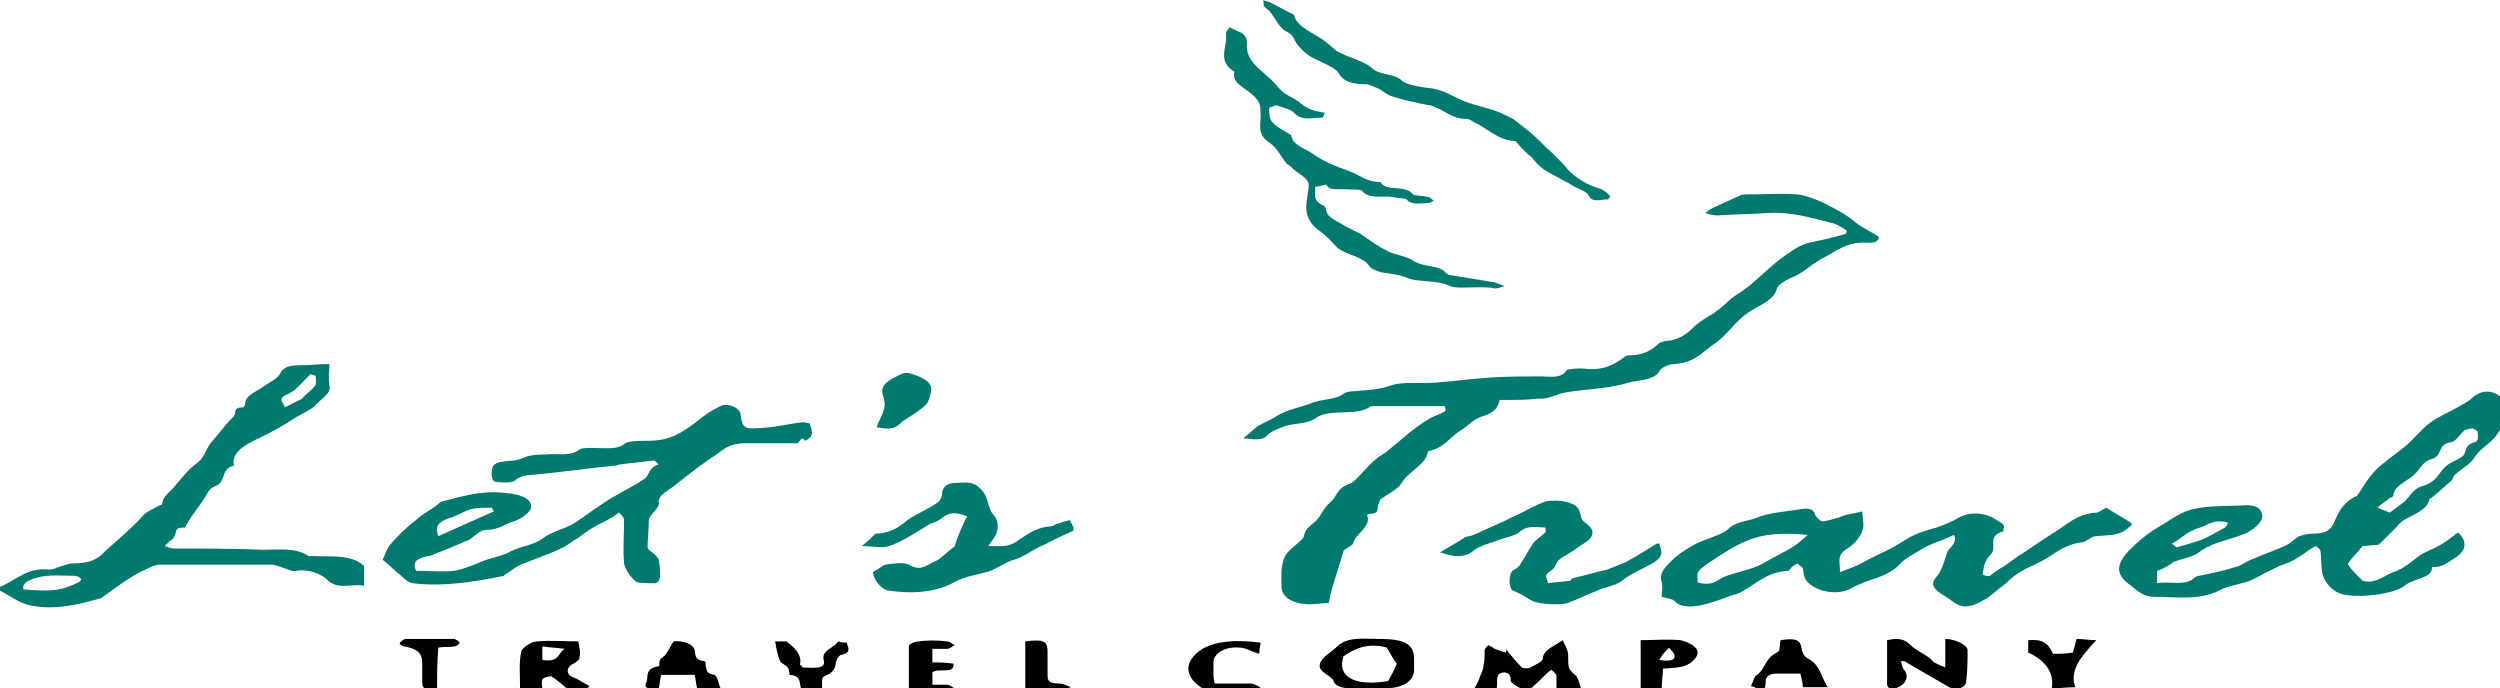 <?xml version="1.0" encoding="utf-8"?>
<!-- Generator: Adobe Illustrator 21.1.0, SVG Export Plug-In . SVG Version: 6.00 Build 0)  -->
<svg version="1.1" id="Layer_1" xmlns="http://www.w3.org/2000/svg" xmlns:xlink="http://www.w3.org/1999/xlink" x="0px" y="0px"
	 viewBox="0 0 201.9 55.6" style="enable-background:new 0 0 201.9 55.6;" xml:space="preserve">
<style type="text/css">
	.st0{fill:#00796E;}
</style>
<g>
	<path class="st0" d="M121.1,32.3c-0.1,0.6-0.4,1-1.3,1.3c-0.8,0.2-1.2,0.8-1.9,1.2c-0.8,0.5-1.2,1.3-2.4,1.6
		c-0.1,0-0.2,0.1-0.2,0.1c-0.1,1-1.6,1.6-2.1,2.5c-0.3,0.5-1.1,0.9-1.7,1.3c-0.1,0.1-0.1,0.3-0.2,0.5c-0.1,0.3,0.1,0.7-0.7,0.7
		c-0.1,0-0.2,0.1-0.2,0.1c0.4,0.9-0.9,1.5-1.1,2.2c0,0.2-0.3,0.3-0.4,0.4c-0.1,0.1-0.4,0.2-0.4,0.3c-0.3,1.1-0.7,2.2-1,3.3
		c-0.1,0.3-0.1,0.6-0.2,0.9c-0.6,0-1,0.1-1.5,0.1c-1.3,0-2.2-0.5-2.3-1.3c0-0.8-0.1-1.6,0.2-2.4c0.2-0.6,0.9-1,1.4-1.5
		c0.1-0.1,0.2-0.2,0.2-0.3c0.1-0.4,0.2-0.6,0.7-1c0.7-0.5,0.8-1.2,1.4-1.7c0.6-0.5,0.5-1.1,1.5-1.5c0.4-0.1,0.7-0.5,1-0.8
		c0.4-0.4,0.7-0.8,1.2-1.2c0.3-0.3,0.8-0.5,1.1-0.8c0.6-0.5,1.2-1,1.8-1.5c0.4-0.3,0.8-0.6,1.3-0.9c0.4-0.3,1-0.4,1.4-0.7
		c0.1-0.1,0-0.2,0-0.4c-2,0-4,0-6,0c-1.1,0.9-3.3,0.1-4.5,1c-0.5,0.4-1.7,0.4-2.4,0.6c-0.5,0.2-1.1,0.4-1.4,0.7
		c-0.4,0.5-1,0.4-2,0.3c0.4-0.3,0.8-0.7,1.2-1c0.5-0.3,1.1-0.5,1.5-0.8c0.8-0.5,1.9-0.7,2.7-1c0.9-0.4,2.1-0.3,2.7-0.8
		c0.1-0.1,0.5-0.2,0.8-0.2c1-0.1,2.1-0.1,3.1-0.5c1-0.3,2.3-0.1,3.5-0.2c1.4-0.1,2.9-0.3,4.3-0.4c1.4-0.1,2.9-0.1,4.3-0.1
		c0.7,0,1.6,0.2,2-0.5c0.1-0.1,1.1-0.2,1.7-0.1c1.4,0.1,2.2-0.4,2.9-0.9c0.1-0.1,0.3-0.2,0.4-0.2c1.2,0,1.9-0.4,2.5-1
		c0.2-0.1,0.6-0.2,0.9-0.2c0.9-0.2,1.4-0.6,1.9-1.1c0.4-0.4,1.1-0.8,1.6-1.1c0.4-0.3,0.8-0.6,1.2-1c0.3-0.3,0.7-0.5,1.1-0.8
		c0.3-0.2,0.7-0.5,0.9-0.7c0.6-0.5,1.1-1,1.7-1.5c0.6-0.5,1.3-1,2-1.4c0.2-0.1,0.5-0.2,0.8-0.3c1-0.2,1.9-0.4,2.9-0.7
		c0.1,0,0.2-0.3,0.1-0.3c-0.3-0.2-0.7-0.5-1.2-0.6c-1.6-0.4-3.2-0.9-5.1-0.8c-1.4,0.1-2.7,0.1-4.1,0.2c-0.3,0-0.7-0.1-1-0.2
		c0.2-0.1,0.4-0.3,0.6-0.4c0.7-0.3,1.5-0.7,2.2-1c0.2-0.1,0.4-0.1,0.6-0.1c1.4,0,2.8-0.1,4.1,0c0.7,0.1,1.4,0.4,1.9,0.6
		c1,0.5,2,1,2.8,1.7c0.5,0.4,1.2,0.7,1.8,1.1c0.1,0.1,0,0.3-0.2,0.4c-0.1,0.1-0.4,0.1-0.7,0.1c-1.8-0.1-2.6,0.8-3.7,1.3
		c-0.9,0.5-1.5,1.2-2.6,1.6c-0.4,0.2-0.9,0.5-1,0.8c-0.2,0.9-1.3,1.3-2.1,1.8c-1.3,0.8-1.8,1.9-3,2.7c-0.9,0.6-1.5,1.5-3.2,1.6
		c-0.4,0-1.1,0.3-1.2,0.6c-0.4,0.7-1.7,0.7-2.5,0.9c-1.5,0.5-3.4,0.5-5.1,0.8c-0.5,0.1-0.9,0.3-1.3,0.4c-0.3,0.1-0.6,0.1-1,0.1
		C123.4,32.3,122.3,32.3,121.1,32.3z"/>
	<path class="st0" d="M174.2,46.1c0,0.3,0,0.6,0,1c1.1-0.2,2.3,0.3,3.1-0.5c0,0,0.2-0.1,0.3-0.1c1-0.2,2-0.4,2.9-0.7
		c0.5-0.1,0.8-0.4,1.3-0.6c0.9-0.4,1.8-0.7,2.7-1.1c0.5-0.2,0.8-0.6,1.2-0.8c0.3-0.1,0.7-0.2,1-0.2c1.2,0,1.5-0.3,1.8-0.9
		c0.3-0.7,0.6-1.5,1.7-2.1c0,0,0.1,0,0.1,0c0.4-0.5,0.7-1.1,1.1-1.6c0.3-0.4,0.7-0.8,1.1-1.1c0.6-0.5,1.2-0.9,1.8-1.4
		c0.7-0.6,1.2-1.3,2-1.9c0.7-0.5,1.7-0.9,2.5-1.4c0.4-0.2,0.7-0.4,1-0.7c0.7-0.5,1.4-0.5,2.1,0c0.2,0.1,0.5,0.1,0.8,0.2
		c0,0.3,0.2,0.8,0,1.1c-0.5,0.7-0.7,1.4-1.2,2c-0.5,0.6-1.3,1-1.7,1.7c-0.3,0.5-1.1,0.9-1.6,1.4c-0.1,0.1-0.1,0.3-0.2,0.4
		c-0.5,0.4-1,0.9-1.5,1.3c-0.1,0.1-0.3,0.2-0.3,0.2c-0.1,0.7-0.9,1.1-1.7,1.5c-0.4,0.2-0.7,0.4-0.9,0.7c-0.5,0.5-1,1-1.5,1.5
		c-0.5,0-1,0.1-1.3,0.1c-0.4,0.5-0.8,0.9-1.1,1.3c-0.1,0.1-0.1,0.2,0,0.3c0.3,0.4,0.6,0.7,1.1,1.2c1,0.3,1.7-0.4,2.5-0.7
		c0.9-0.3,1.5-0.9,2.2-1.4c0.5-0.3,1.1-0.5,1.6-0.8c0.5-0.3,0.9-0.6,1.4-1c0.8,0.7,0.7,1.5-0.3,2.1c-0.5,0.3-0.9,0.7-1.7,0.7
		c0,0-0.1,0-0.1,0c0.1,0.9-1.5,0.9-2.2,1.5c-0.8,0.7-4.1,1.1-5.3,0.6c-0.7-0.3-1.1-0.9-1.3-1.4c-0.2-0.7-0.1-1.4-0.2-2
		c0-0.1-0.2-0.3-0.4-0.4c-0.2,0.1-0.3,0.2-0.5,0.3c-0.4,0.3-0.7,0.5-1.2,0.8c-0.5,0.3-1.1,0.4-1.6,0.7c-0.7,0.3-1.3,0.7-2,1
		c-0.8,0.3-1.8,0.4-2.5,0.8c-1.6,0.8-3.4,0.5-5.2,0.5c-0.9,0-1.4-0.5-1.9-0.9c-1.3-0.9-1.2-1.7-0.2-2.8c0.8-0.8,1.6-1.5,2.7-2.1
		c0.8-0.5,1.6-1.1,2.6-1.3c1.3-0.3,2.8-0.2,4.2-0.3c0.9,0,1.2,0.3,1.3,0.8c0.1,0.5-0.7,1.2-1.4,1.5c-1.2,0.5-2.7,0.7-3.7,1.5
		c-0.5,0.4-1.4,0.5-2.1,0.8C175.3,45.6,174.8,45.9,174.2,46.1z M192,41c0.5,0.2,1,0.4,1,0.4c0.4-0.3,0.8-0.6,1.2-0.9
		c0.4-0.4,0.7-1,1.3-1.2c1.6-0.4,1.4-1.5,2.6-2c0.3-0.2,0.7-0.3,0.9-0.6c0.2-0.4,0.1-0.8,0.9-1c0.3-0.1,0.2-0.5,0.2-0.8
		c0-0.1-0.2-0.2-0.4-0.3c-0.2,0-0.5,0.1-0.6,0.1c-0.4,0.3-0.7,0.9-1.1,1c-1.3,0.2-0.6,1.1-1.7,1.4c-0.7,0.2-0.9,0.9-1.4,1.3
		c-0.6,0.5-1.6,0.9-1.6,1.6c0,0.1-0.2,0.2-0.3,0.2C192.7,40.5,192.4,40.6,192,41z M179.9,42.2c-1.1-0.3-1.6,0.2-2.2,0.4
		c-1.1,0.3-1.5,0.9-2.3,1.3c0.1,0.1,0.4,0.3,0.4,0.3c0.7-0.2,1.4-0.4,2-0.6c0.7-0.3,1.3-0.7,1.9-1C179.9,42.4,179.9,42.3,179.9,42.2
		z"/>
	<path class="st0" d="M64.4,35.8c-1.3,0-2.8,0-4.3,0c-1,0-1.6,0.4-2.1,0.8c-1.2,0.8-2.4,1.7-3.5,2.6c-0.5,0.4-1.4,0.8-1.3,1.4
		c0.1,0.3-0.4,0.7-0.6,1c-0.1,0.1-0.2,0.3-0.2,0.4c0,0.7-0.1,1.5-0.1,2.2c0,0.2,0.4,0.4,0.6,0.6c0.1,0.1,0.3,0.3,0.3,0.4
		c0.1,0.5,0.1,1,0.1,1.4c0,0.2-0.2,0.5-0.4,0.5c-0.5,0-1.3,0-1.5-0.1c-0.5-0.4-0.9-1-1-1.5c-0.1-1.2,0-2.4,0-3.5
		c0-0.2-0.2-0.4-0.4-0.6c-0.2,0.1-0.4,0.3-0.6,0.4c-0.5,0.3-1,0.5-1.5,0.8c-0.5,0.3-0.9,0.6-1.3,0.9c-0.4,0.2-0.7,0.5-1.1,0.7
		c-1,0.5-2.2,0.9-3.2,1.3c-0.6,0.2-1,0.6-1.5,0.9c-0.1,0-0.1,0.1-0.1,0.1c-2.4,0.5-4.9,0.9-7.4,0.6c-0.4-0.1-0.7-0.4-0.9-0.6
		c-0.5-0.4-1-0.9-1.5-1.3c0.2-0.4,0.3-0.8,0.6-1.2c0.6-0.7,1.3-1.4,2.1-2c0.5-0.5,1.2-0.8,1.8-1.3c0.1-0.1,0.2-0.2,0.3-0.2
		c1.6-0.4,3.1-0.9,5-0.7c1.5,0.1,2.5,0.6,2.1,1.4c-0.2,0.3-0.7,0.7-1.3,0.9c-0.7,0.2-1.2,0.7-2.3,0.7c-0.4,0-0.9,0.5-1.3,0.8
		c-0.2,0.1-0.4,0.1-0.5,0.2c-0.7,0.3-1.4,0.6-2.2,0.9c-0.2,0.1-0.4,0.2-0.6,0.2c-1,0.2-1.3,0.5-1,1.2c1,0,2.1,0.1,3.1,0
		c1-0.2,1.8-0.6,2.6-0.9c0.7-0.2,1.5-0.4,2-0.7c0.8-0.4,1.9-0.5,2.5-1c0.6-0.5,1.8-0.8,2.5-1.2c0.8-0.5,1.4-1,2.2-1.5
		c0.3-0.2,0.7-0.5,1.1-0.7c0.8-0.5,1.7-0.9,2.4-1.4c0.5-0.3,0.3-0.9,1.2-1.2c-0.2-0.1-0.3-0.4-0.5-0.3c-0.9,0.1-1.7,0.2-2.6,0.3
		c-0.1,0-0.3,0.1-0.4,0.1c-2.1,0.2-4.1,0.5-6.2,0.7c-0.7,0.1-1.4,0-1.9,0.5c-0.2,0.2-1.1,0.2-1.6,0.1c-0.2,0-0.3-0.4-0.3-0.6
		c0-0.9,0.3-1,1.7-1.1c0.5,0,0.9-0.3,1.4-0.4c0.5-0.1,1-0.1,1.4-0.1c0.9-0.1,1.8,0.2,2.6-0.4c0.3-0.2,1.4-0.1,2.1-0.1
		c0.6,0,1.1,0,1.6-0.4c0.3-0.2,1.2-0.2,1.8-0.2c1.9,0,2.8-0.7,3.9-1.5c0.6-0.5,1.3-1,2-1.3c0.5-0.3,1.5,0.1,1.6,0.6
		c0.2,1.3,0.2,1.3,2.4,1.1c0.9-0.1,1.7-0.3,2.6-0.4c0.2,0,0.6,0.1,0.6,0.1c0.1,0.5,0.5,1-0.4,1.4C64.8,35.2,64.7,35.5,64.4,35.8z
		 M35.4,43.3c1.6-0.7,3.1-1.4,4.5-2c-0.1-0.1-0.1-0.2-0.2-0.3c-0.5,0-1.1,0-1.6,0.1c-0.7,0.2-1.2,0.6-2,0.8
		C35.4,42.2,35.1,42.5,35.4,43.3z"/>
	<path class="st0" d="M150.4,41.3c0,0.6,0.2,1.1,0,1.6c-0.2,0.5-0.6,1-1.2,1.4c-0.9,0.5-0.6,1.1-0.6,1.9c0.8-0.3,1.4-0.5,1.9-0.8
		c0.7-0.4,1.4-0.7,2.2-1.1c0.6-0.3,1.1-0.7,1.7-1c0.6-0.3,1.3-0.5,2-0.7c0.6-0.2,1.3-0.5,1.8-0.8c0.9-0.5,2.1-0.4,2.9,0.1
		c0.4,0.3,0.9,0.4,0.7,0.8c0,0.1,0,0.2,0,0.2c-1.3,0.4-0.6,1.1-0.9,1.7c-0.1,0.2-0.4,0.4-0.5,0.7c-0.2,0.3-0.2,0.7-0.3,1.1
		c0,0,0.5,0.2,0.6,0.1c0.4-0.3,0.8-0.6,1.2-0.8c0.4-0.3,0.7-0.5,1.1-0.8c1-0.6,1.9-1.3,2.9-1.9c1-0.6,1.8-1.5,3.4-1.6
		c0.2,0,0.4-0.2,0.8-0.4c0.6,0.4,1.2,0.7,1.8,1.1c0.5,0.3,0.2,0.3-0.1,0.6c-0.7,0.6-1.6,0.5-2.5,0.6c-0.3,0-0.5,0.2-0.7,0.3
		c-0.2,0.1-0.3,0.2-0.5,0.2c-1.5,0.2-2.2,1-3.2,1.5c-0.5,0.3-1.1,0.5-1.6,0.8c-0.5,0.3-0.9,0.6-1.3,1c-0.5,0.4-1,0.8-1.5,1.2
		c-0.4,0.2-0.8,0.5-1.3,0.6c-1,0.3-1.5-0.4-1.9-0.6c-0.6-0.4-1.6-0.9-1-1.6c0.6-0.7,0.7-1.4,1-2.2c0.2-0.3,0.8-0.7,0.5-1.3
		c-0.6,0.3-1.2,0.5-1.7,0.7c-0.4,0.2-0.7,0.3-1,0.5c-0.6,0.4-1.3,0.7-1.7,1.2c-0.5,0.5-1.1,0.8-1.9,1.1c-0.7,0.2-1.4,0.5-2,0.8
		c-0.8,0.5-2.2,0.4-3-0.1c-0.9-0.5-0.8-1-0.9-1.5c0-0.1-0.3-0.2-0.4-0.4c-0.2,0.1-0.4,0.2-0.5,0.3c-0.1,0.1-0.2,0.3-0.3,0.3
		c-1.7,0.1-2.5,1-3.6,1.6c-0.3,0.2-0.6,0.3-1,0.4c-0.8,0.3-1.6,0.6-2.5,0.8c-0.7,0.1-1.6,0.2-2.1-0.4c-0.1-0.1-0.6-0.2-1-0.3
		c0-0.4,0.1-0.8,0-1.2c-0.3-0.8,0.5-1.4,1.1-2c0.5-0.4,1.1-0.8,1.7-1.1c0.8-0.4,2.1-0.7,2.6-1.2c0.6-0.6,1.6-0.6,2.3-0.9
		c1-0.4,2.4-0.5,3.7-0.7c0.6-0.1,0.9,0.1,1,0.5c0.1,0.2,0.4,0.5,0.6,0.5c0.4,0,0.8-0.2,1.3-0.3C149.1,41.5,149.7,41.5,150.4,41.3z
		 M146,43.2c-2.1-0.2-3.6-0.1-5,0.5c-0.7,0.3-1.4,0.7-2,1.1c-0.6,0.4-1.3,0.8-1.7,1.2c-0.3,0.3-0.2,0.6-0.2,1c0,0.1,0.8,0.2,1.1,0.1
		c0.4-0.1,0.6-0.3,1-0.5c1-0.4,2.3-0.6,3.2-1.1c0.8-0.5,1.7-0.9,2.5-1.4C145.2,43.9,145.5,43.6,146,43.2z"/>
	<path class="st0" d="M26.6,29.4c0,0.7-0.1,1.2,0,1.7c0.2,0.7-0.7,1.1-1.2,1.7c-0.3,0.3-1,0.6-1.5,0.9c-0.9,0.6-1.8,1.1-2.8,1.6
		c-1.1,0.5-2.5,1.2-2.2,2.3c-1.2,0.3-0.5,1.3-1.6,1.7c-0.5,0.2-0.6,0.7-0.9,1.1c-0.4,0.6-0.9,1.2-1.3,1.9c-0.1,0.1-0.1,0.3-0.2,0.3
		c-0.9,0-0.6,0.4-0.8,0.7c-0.1,0.2-0.2,0.3-0.4,0.4c-0.1,0.1-0.3,0.3-0.4,0.4c0.3,0.1,0.5,0.2,0.8,0.2c2.4,0,4.8,0,7.2,0.1
		c1.2,0,2.6-0.2,3.6,0.5c0,0,0.1,0,0.2,0c1.5,0.1,3.2-0.2,4.3,0.8c0,0.5,0,1,0,1.6c-1.1-0.2-2.1,0.4-3-0.5c-0.3-0.3-1.3-0.9-2.5-0.7
		c-0.3,0.1-0.8-0.2-1.2-0.3c-0.3-0.1-0.5-0.2-0.8-0.2c-3,0-6,0-9,0c-0.5,0-1.1,0.4-1.6,0.6c-1.1,0.6-2,1.3-3,2c0,0,0,0-0.1,0.1
		c-1.8,0.5-3.7,1-5.7,0.6c-1-0.2-1.7-0.8-2.5-1.2c-0.1,0,0-0.3,0-0.3C1.4,46.8,2.2,45.8,4,46c0.2,0,0.5-0.1,0.7-0.2
		c0.4-0.1,0.8-0.3,1.2-0.3c1.3,0,2-0.3,2.6-1c1-0.9,2.1-1.8,3-2.8c0.3-0.4,0.9-0.6,1.4-0.9c0.1,0,0.2-0.1,0.2-0.1
		c0-0.5,0.5-0.9,0.9-1.3c0.6-0.7,1.1-1.4,1.9-2c0.6-0.4,0.7-1.1,1.1-1.6c0.5-0.6,1-1.2,1.5-1.8c0.1-0.1,0.3-0.3,0.4-0.4
		c0.2-0.3-0.1-0.7,0.7-0.7c0.1,0,0.2-0.2,0.2-0.3c0-0.7,1-1,1.5-1.4c0.4-0.3,1.1-0.6,1.3-1c0.3-0.6,0.8-0.7,1.7-0.7
		C25,29.5,25.7,29.4,26.6,29.4z M1.9,47.6C4.2,47.8,5,47.7,6.4,47c0.1-0.1,0.2-0.2,0.1-0.3c-0.1-0.1-0.3-0.2-0.5-0.2
		c-0.9,0-2-0.1-2.8,0.1C2.7,46.7,1.7,47,1.9,47.6z M24.4,32.2C24.4,32.2,24.4,32.1,24.4,32.2c0.3-0.4,0.8-0.7,1-1
		c0.2-0.2,0.1-0.5,0.1-0.8c0-0.1-0.3-0.1-0.4-0.2c-0.2,0.2-0.3,0.3-0.5,0.5c-0.4,0.4-0.7,0.8-1.3,1.1c-1,0.4-0.4,0.7-0.3,1.1
		C23.6,32.6,24,32.4,24.4,32.2z"/>
	<path class="st0" d="M119.3,23.2c-0.8,0-1.8,0.1-2.2-0.1c-1-0.5-2.4-0.3-3.3-0.6c-0.7-0.3-1.4-0.4-2.2-0.5c-0.4-0.1-0.9-0.3-1-0.5
		c-0.5-0.8-1.9-0.9-2.6-1.5c-0.5-0.5-0.9-1-1.5-1.4c-1.5-1.1-0.9-2.4-0.8-3.6c0-0.7-1-1-1.4-1.5c-0.1-0.1-0.3-0.2-0.4-0.3
		c-0.5-0.6-0.7-1.2-1.4-1.7c-1.1-0.7-0.6-1.6-0.7-2.4c0-0.5,0-0.9-0.7-1.5c-0.6-0.5-1.7-1-1.4-1.8c-1.5-0.9-0.5-2.1-0.7-3.1
		c0-0.2,0.2-0.3,0.3-0.5c0.2,0.1,0.4,0.2,0.6,0.3c0.9,0.3,0.8,0.8,0.8,1.3c0,1,0.9,1.7,1.7,2.4c0.5,0.4,0.8,0.9,1.3,1.3
		c0.4,0.3,1,0.5,1.4,0.9c0.5,0.4,1.1,0.6,1.9,0.7c-0.1,0.1-0.1,0.4-0.2,0.4c-0.8,0-1.7,0.3-2.3-0.4c-0.3-0.3-0.9-0.4-1.4-0.6
		c-0.1,0-0.6,0.2-0.6,0.2c0,0.4,0,0.8,0.2,1.1c0.3,0.4,0.9,0.7,1.4,1c0.1,0.1,0.2,0.1,0.2,0.2c0.1,0.7,1.1,1,1.7,1.4
		c0.8,0.6,1.8,1,2.9,1.4c0.9,0.3,1.4,0.9,2.6,0.9c0.3,0.8,2.1,0.2,2.6,1c0.1,0.1,0.8,0.1,1.2,0.2c0.2,0,0.3,0.2,0.5,0.3
		c-0.2,0.1-0.3,0.2-0.5,0.2c-0.6,0-1.3,0.2-1.7-0.3c-0.1-0.1-0.8-0.1-1.2-0.2c-0.8-0.1-1.9,0.2-2.4-0.5c-0.1-0.1-0.7-0.1-1.1-0.1
		c-0.7-0.1-1.5,0.2-1.8-0.4c-0.3,0.1-0.9,0.2-0.9,0.2c0.1,0.5-0.3,1.1,0.7,1.5c0.1,0.1,0.2,0.2,0.2,0.4c0.1,0.6,1,0.9,1.6,1.3
		c0.4,0.2,0.8,0.4,1.2,0.6c0.7,0.5,1.4,1,2.2,1.4c0.6,0.3,1.6,0.4,2.1,0.8c0.8,0.5,2.2,0.3,2.6,1c0,0,0.1,0,0.2,0.1
		c1.2,0.2,2.5,0.4,3.7,0.6c0.3,0.1,0.5,0.2,0.8,0.3c-0.3,0.1-0.5,0.2-0.8,0.2C120.5,23.2,119.9,23.2,119.3,23.2
		C119.3,23.2,119.3,23.2,119.3,23.2z"/>
	<path class="st0" d="M78.1,41.7c-1.7-0.7-1.9,0.3-2.7,0.5c-0.4,0.1-0.7,0.4-1.1,0.6c-0.8,0.5-1.6,1-2.5,1.3c-0.5,0.2-1.4,0-2.2,0
		c0.5-0.4,0.8-0.7,1.1-1c1.1,0,1.9-0.5,2.6-1.1c0.7-0.5,1.7-0.9,2.4-1.4c0.3-0.2,0.4-0.6,0.4-0.9c0.1-0.4,0.4-0.7,1.1-0.7
		c0.6,0,1.3-0.2,1.9,0.4c0.7,0.6,0.6,1.2,0.9,1.8c0.1,0.3,0.4,0.5,0.5,0.8c0.1,0.3,0.1,0.7,0,1c-0.1,0.3-0.4,0.7-0.7,1.1
		c1,0,1.5,0.1,2.2-0.3c0.8-0.5,1.5-1.2,2.9-1.3c0.2,0,0.3-0.2,0.5-0.2c0.3-0.1,0.6-0.2,1-0.3c0.1,0.2,0.2,0.4,0.3,0.6
		c0,0.1,0,0.3-0.1,0.3c-0.7,0.3-1.3,0.6-1.9,0.9c-0.3,0.2-0.7,0.3-1,0.5c-0.6,0.3-1.1,0.7-1.8,0.9c-0.7,0.2-1.2,0.6-1.9,0.9
		c-0.9,0.3-2,0.4-2.9,0.9c-1.4,0.8-3.3,1-5.3,0.7c-0.7-0.1-1.3-1-1.3-1.5c0.4-0.2,0.7-0.5,1-0.6c0.6-0.1,1.5-0.2,1.9,0
		c0.7,0.4,1,0.3,1.6,0c0.3-0.2,0.7-0.3,0.9-0.5c0.4-0.3,0.7-0.6,1.1-0.9c0,0,0.1,0,0.1-0.1C77.3,43.4,77.7,42.5,78.1,41.7z"/>
	<path class="st0" d="M134,43.9c0.1,0.5,0.5,0.9-0.4,1.5c-0.8,0.5-1.9,0.9-2.6,1.5c-0.5,0.4-1.4,0.5-2,0.8c-0.8,0.3-1.6,0.7-2.4,1
		c-0.6,0.2-2.4,0.1-2.9-0.2c-0.5-0.3-1-0.6-1.5-0.8c-0.4-0.2-0.4-1.5,0.1-1.7c0.2-0.1,0.3-0.2,0.4-0.3c0.4-0.6,0.7-1.2,1.1-1.8
		c0.2-0.3,0.7-0.6,1-0.9c0.1-0.1,0-0.2,0-0.4c-0.7,0-1.4-0.2-2,0.3c-0.4,0.4-1.3,0.5-2,0.8c-0.6,0.2-1.3,0.4-1.7,0.7
		c-0.8,0.7-1.7,0.6-2.8,0.2c0.7-0.4,1.4-0.8,2-1.2c0.2-0.1,0.5-0.1,0.7-0.2c0.7-0.3,1.3-0.6,2-0.9c0.5-0.2,1-0.5,1.5-0.7
		c0.8-0.4,1.5-0.8,2.3-1.1c0.5-0.1,1.3-0.1,1.9,0.1c0.8,0.2,0.9,0.7,1,1.2c0.1,0.4,0.8,0.6,0.9,1.1c0.1,0.7-0.8,1-1.3,1.4
		c-0.6,0.5-1.5,0.7-1.7,1.4c-0.1,0.3-0.6,0.5-0.7,0.7c-0.1,0.2,0.1,0.5,0.1,0.7c0.6-0.1,1.2-0.1,1.8-0.2c0.1,0,0.1-0.2,0.2-0.2
		c0.9-0.2,1.9-0.5,2.8-0.7c0.5-0.2,1-0.4,1.5-0.6c0.9-0.5,1.7-1,2.5-1.5C133.8,43.9,133.9,43.9,134,43.9z"/>
	<path class="st0" d="M122.4,11.4c-1.5-0.1-2.2-1-3.3-1.5c-0.2-0.1-0.4-0.3-0.7-0.3c-1.1,0-1.6-0.6-2.4-0.9
		c-0.2-0.1-0.4-0.2-0.6-0.2c-1-0.2-2-0.4-2.9-0.7c-0.5-0.1-0.8-0.5-1.3-0.7c-0.3-0.1-0.6-0.3-0.9-0.3c-1.1,0-1.8-0.2-2.2-0.9
		c-0.3-0.5-1.5-0.9-2.2-1.3c-0.5-0.3-0.9-0.7-1.2-1.1c-0.2-0.3-0.2-0.6-0.7-0.9c-0.7-0.3-0.9-1-1.4-1.6c-0.1-0.2-0.4-0.3-0.5-0.5
		c-0.1-0.1,0-0.3-0.1-0.5c0.2,0.1,0.4,0.1,0.6,0.2c0.6,0.3,1.1,0.6,1.7,0.9c0.1,0,0.2,0.1,0.2,0.1c0.2,1,1.7,1.5,2.6,2.2
		c0.4,0.3,0.7,0.7,1.2,0.9c0.8,0.4,2,0.7,2.5,1.2c0.6,0.6,1.8,0.4,2.4,1c0.3,0.3,1.3,0.5,2.1,0.6c1.3,0.1,2,0.7,3,1.1
		c0.8,0.3,1.8,0.5,2.6,0.8c0.5,0.2,0.9,0.4,1.3,0.6c0.5,0.4,0.9,0.7,1.4,1.1c0.6,0.5,1.1,1.1,1.7,1.6c0.3,0.3,0.7,0.7,1,1
		c0.6,0.8,1.5,1.5,2.8,1.9c0.4,0.1,0.7,0.4,0.9,0.6c0.1,0.1-0.2,0.4-0.2,0.3c-0.5,0-1.2,0.3-1.5-0.3c-0.1-0.3-0.7-0.5-1.1-0.7
		c-0.8-0.5-1.7-0.9-2.5-1.4c-0.4-0.3-0.7-0.6-1-1C123.4,12.5,122.9,12,122.4,11.4z"/>
	<path d="M121.6,52.4c0.4,0.5,0.8,1,1.3,1.5c0.1,0.1,0.6,0.1,0.7,0c0.4-0.2,1-0.5,1-0.7c0-0.7,0.9-1,1.6-1.5
		c0.2,0.4,0.3,0.6,0.4,0.9c0.1,0.4,0,0.9,0.1,1.3c0.1,0.3,0.4,0.5,0.6,0.7c0.2,0.3,0.3,0.7,0.4,1.1c-0.7,0-1.3,0-2,0.1
		c0-0.4,0-0.8,0-1.2c0-0.2-0.3-0.4-0.4-0.5c-0.2,0.1-0.4,0.3-0.5,0.4c-0.4,0.4-0.8,0.8-1.4,1.3c-0.2,0-1.3-0.5-1.4-0.8
		c0-0.2,0-0.4-0.1-0.5c0-0.1-0.3-0.2-0.4-0.2c-0.2,0-0.4,0.1-0.5,0.2c-0.1,0.2-0.1,0.4-0.1,0.6c0,0.9,0,0.9-2,0.8
		c0.2-0.4,0.5-0.8,0.6-1.2c0.1-0.3,0.3-0.6,0.3-0.9c0.1-0.4,0.1-0.9,0.1-1.3c0-0.1,0.2-0.3,0.3-0.4c0.2,0.1,0.4,0.2,0.5,0.3
		c0.3,0.1,0.6,0.2,0.9,0.3C121.7,52.4,121.6,52.4,121.6,52.4z"/>
	<path d="M157.6,55.6c-1.4-0.8-2.6-1.5-3.8-2.2c-0.1,0-0.2,0-0.3,0c0.1,0.2,0.1,0.4,0.2,0.6c0.5,0.5,0.3,1.2-0.4,1.5
		c-0.4,0.2-0.9,0.2-0.9-0.3c0-1.2,0-2.3,0-3.5c0.9-0.2,1.4-0.1,1.9,0.4c0.4,0.4,1.1,0.7,1.6,1.1c0.1,0.1,0.2,0.2,0.3,0.3
		c0.2,0.1,0.4,0.2,0.9,0.4c0-0.9,0-1.6,0-2.3c0.8,0,1.8,0.5,1.8,0.9c0,0.8,0,1.6-0.1,2.4C158.8,55.7,158,55.6,157.6,55.6z"/>
	<path d="M110.9,55.6c-0.7,0-1.2,0-1.7,0c-0.8,0-1.4-0.2-1.5-0.6c-0.2-0.5-1.3-0.7-1.1-1.4c0.2-0.6,0.9-0.9,1.4-1.4
		c0.8-0.8,2.2-0.6,3.4-0.6c2,0,2.8,0.4,2.8,1.6c0,0.3,0,0.6,0,1c-0.1,0.9-1,1.4-2.5,1.4C111.4,55.6,111.1,55.6,110.9,55.6z
		 M112.8,53.6c-0.3-0.4-0.5-0.8-0.8-1.3c-1.4-0.4-2.5,0-3.5,0.7c-0.6,1.9,1.3,2.4,3.6,2C112.4,54.5,112.6,54.1,112.8,53.6z"/>
	<path d="M45.9,55.7c-0.5-0.4-0.9-0.8-1.4-1.1c0,0-0.7,0.1-0.7,0.3c-0.1,0.2,0,0.5,0,0.8c-0.6,0-1.2,0-1.8-0.1c0-1.1-0.1-2.1,0.1-3
		c0.1-0.3,0.8-0.8,1.3-0.8c1-0.1,2.1,0,3.3,0c0.1,0.5,0.2,0.9,0.1,1.3c0,0.2-0.3,0.4-0.5,0.5c-0.6,0.3-0.6,0.9,0,1.1
		c0.5,0.2,0.9,0.5,1.3,0.7c0,0-0.2,0.3-0.3,0.3C46.7,55.7,46.2,55.6,45.9,55.7z M43.8,53.3c1.4,0.2,1.2-0.5,1.8-0.9
		c-0.7-0.1-1.2-0.1-1.8-0.2C43.8,52.7,43.8,53,43.8,53.3z"/>
	<path class="st0" d="M70.8,34.5c0.2-0.6,0.5-1,0.6-1.5c0.1-0.4,0-0.7-0.1-1.1C71,31,72,30.6,72.8,30.2c0.5-0.2,0.8,0,1.4,0.2
		c1.4,0.6,1,1.2,0.8,1.9c-0.1,0.4-0.6,0.7-1,1c-0.4,0.3-1,0.6-1.3,0.9C72.1,34.8,71.4,34.6,70.8,34.5z"/>
	<path d="M141.4,55.4c0.2-0.3,0.2-0.7,0.5-0.9c0.7-0.5,0.6-1.3,1.6-1.8c0.3-0.1,0.2-0.6,0.3-1c1.3-0.2,1.6,0,1.7,0.7
		c0.1,0.3,0.1,0.6,0.7,0.9c0.8,0.5,0.9,1.4,1.4,2.2c-0.8,0-1.3,0-2,0c0-0.3-0.1-0.7-0.2-1.1c-0.6,0-1.3,0-1.9,0
		c-0.6,0-0.8,0.2-0.9,0.5C142.6,55.8,142.5,55.8,141.4,55.4z"/>
	<path d="M58.2,55.6c-0.8,0-1.3,0-1.9,0c-0.1-0.4-0.1-0.7-0.2-1.1c-0.9,0-1.8,0-2.7,0c-0.1,0.4-0.1,0.7-0.2,1.1
		c-0.6,0-1.3,0.1-1-0.5c0.2-0.4-0.2-1.1,1-1.3c0.1,0,0-0.3,0.1-0.5c0.1-0.2,0.4-0.3,0.5-0.5c0.2-0.3,0.4-0.7,0.6-1
		c0.7-0.1,1.6,0.2,1.7,0.7c0.1,0.3-0.1,0.8,0.8,0.9c0.1,0,0.1,0.3,0.1,0.4c0.1,0.3,0,0.6,0.7,0.7C58,54.7,58,55.2,58.2,55.6z"/>
	<path d="M134.3,54c0,0.5-0.1,1-0.1,1.6c-0.5,0-1.1,0-1.7,0.1c0-1.3,0-2.6,0-4c1.1,0,2.2-0.1,3.2,0c0.5,0.1,1.1,0.4,1.3,0.7
		c0.2,0.3,0.1,0.6-0.3,1C136,54,135.2,53.9,134.3,54z M134,53.3c1.3,0.2,1.3-0.2,1.2-0.5c-0.1-0.2-0.3-0.3-0.4-0.5
		C134.5,52.6,134.2,52.9,134,53.3z"/>
	<path d="M101.7,52.8c-0.7-0.2-1.1-0.5-1.6-0.5c-1.1-0.1-2,0.4-2.1,1.1c0,0.3,0,0.6,0,1c0,0.2,0,0.4,0.1,0.8c1,0,2,0,2.9,0
		c0.3,0,0.5,0.2,0.8,0.3c-0.2,0.1-0.5,0.3-0.7,0.3c-1.3,0-2.5,0-3.6,0c-1.6-0.8-1.9-1.9-1.1-2.8c1-1.2,3.1-1.4,5.4-1.1
		C101.8,52.1,101.7,52.4,101.7,52.8z"/>
	<path d="M64.8,53.9c1.5,0.1,1.9,0,1.7-0.7c-0.1-0.7,0.9-0.9,1.2-1.4c0.2,0.1,0.7,0.1,0.7,0.1c0,0.3,0.5,0.8-0.5,1
		c-0.1,0-0.2,0.2-0.3,0.3c-0.2,0.5,0,1-1,1.4c-0.3,0.1-0.2,0.6-0.2,1c-0.5,0-1.1,0-1.7,0c-0.2-0.4,0.1-1-0.9-1.1
		c-0.1,0,0-0.4-0.2-0.6c-0.1-0.2-0.5-0.3-0.6-0.5c-0.2-0.5-0.3-1-0.4-1.6c0.3,0,0.8,0,0.9,0c0.7,0.5,1.3,1.1,1.1,1.9
		C64.7,53.7,64.8,53.8,64.8,53.9z"/>
	<path d="M73.4,55.7c0-1.2,0-2.4,0-3.5c0-0.2,0.5-0.4,0.8-0.4c0.7-0.1,1.5-0.1,2.3,0c0.2,0,0.4,0.2,0.6,0.3
		c-0.2,0.1-0.4,0.3-0.6,0.3c-0.4,0-0.7,0-1.2,0c0,0.4,0,0.7,0,1.1c0.6,0,1.1,0,1.7,0.1c0.1,0.9-1.2,0.3-1.7,0.7c0,0.2,0,0.6,0,1
		c0.4,0,0.8,0,1.2,0c0.2,0,0.4,0.2,0.6,0.3c-0.2,0.1-0.4,0.2-0.5,0.2C75.5,55.7,74.5,55.7,73.4,55.7z"/>
	<path d="M167.6,55.5c-0.8,0-1.3,0.1-1.9,0.1c0.2-1.2-0.4-2.2-1.9-2.9c0-0.3,0-0.7,0-1c1.1-0.1,1.6,0.2,2,1.1c0.5,0,1,0,1.6-0.1
		c0.1-0.3,0.2-0.7,0.3-1.1c0.5,0,1,0.1,1.6,0.1C168.1,53,167.1,54.1,167.6,55.5z"/>
	<path d="M82.8,55.7c0-1.3,0-2.6,0-3.9c1.5-0.2,1.8,0,1.8,0.8c0,0.7,0,1.3,0,2c0,0.4,0.2,0.6,0.9,0.6c0.4,0,0.7,0.2,1,0.3
		c-0.4,0.1-0.7,0.2-1.1,0.2C84.6,55.7,83.8,55.7,82.8,55.7z"/>
	<path d="M35.3,55.6c-0.9,0.2-1.2,0-1.2-0.4c0-0.5,0-1,0-1.6c0-0.7-0.2-1.2-1.5-1.4c-0.1,0-0.4-0.2-0.3-0.3c0.1-0.1,0.3-0.3,0.5-0.3
		c1.3,0,2.5,0,3.8,0c0.2,0,0.5,0.2,0.5,0.3c0,0.1-0.2,0.3-0.4,0.3c-0.4,0.1-0.7,0-1.3,0.1C35.3,53.4,35.3,54.5,35.3,55.6z"/>
</g>
</svg>
